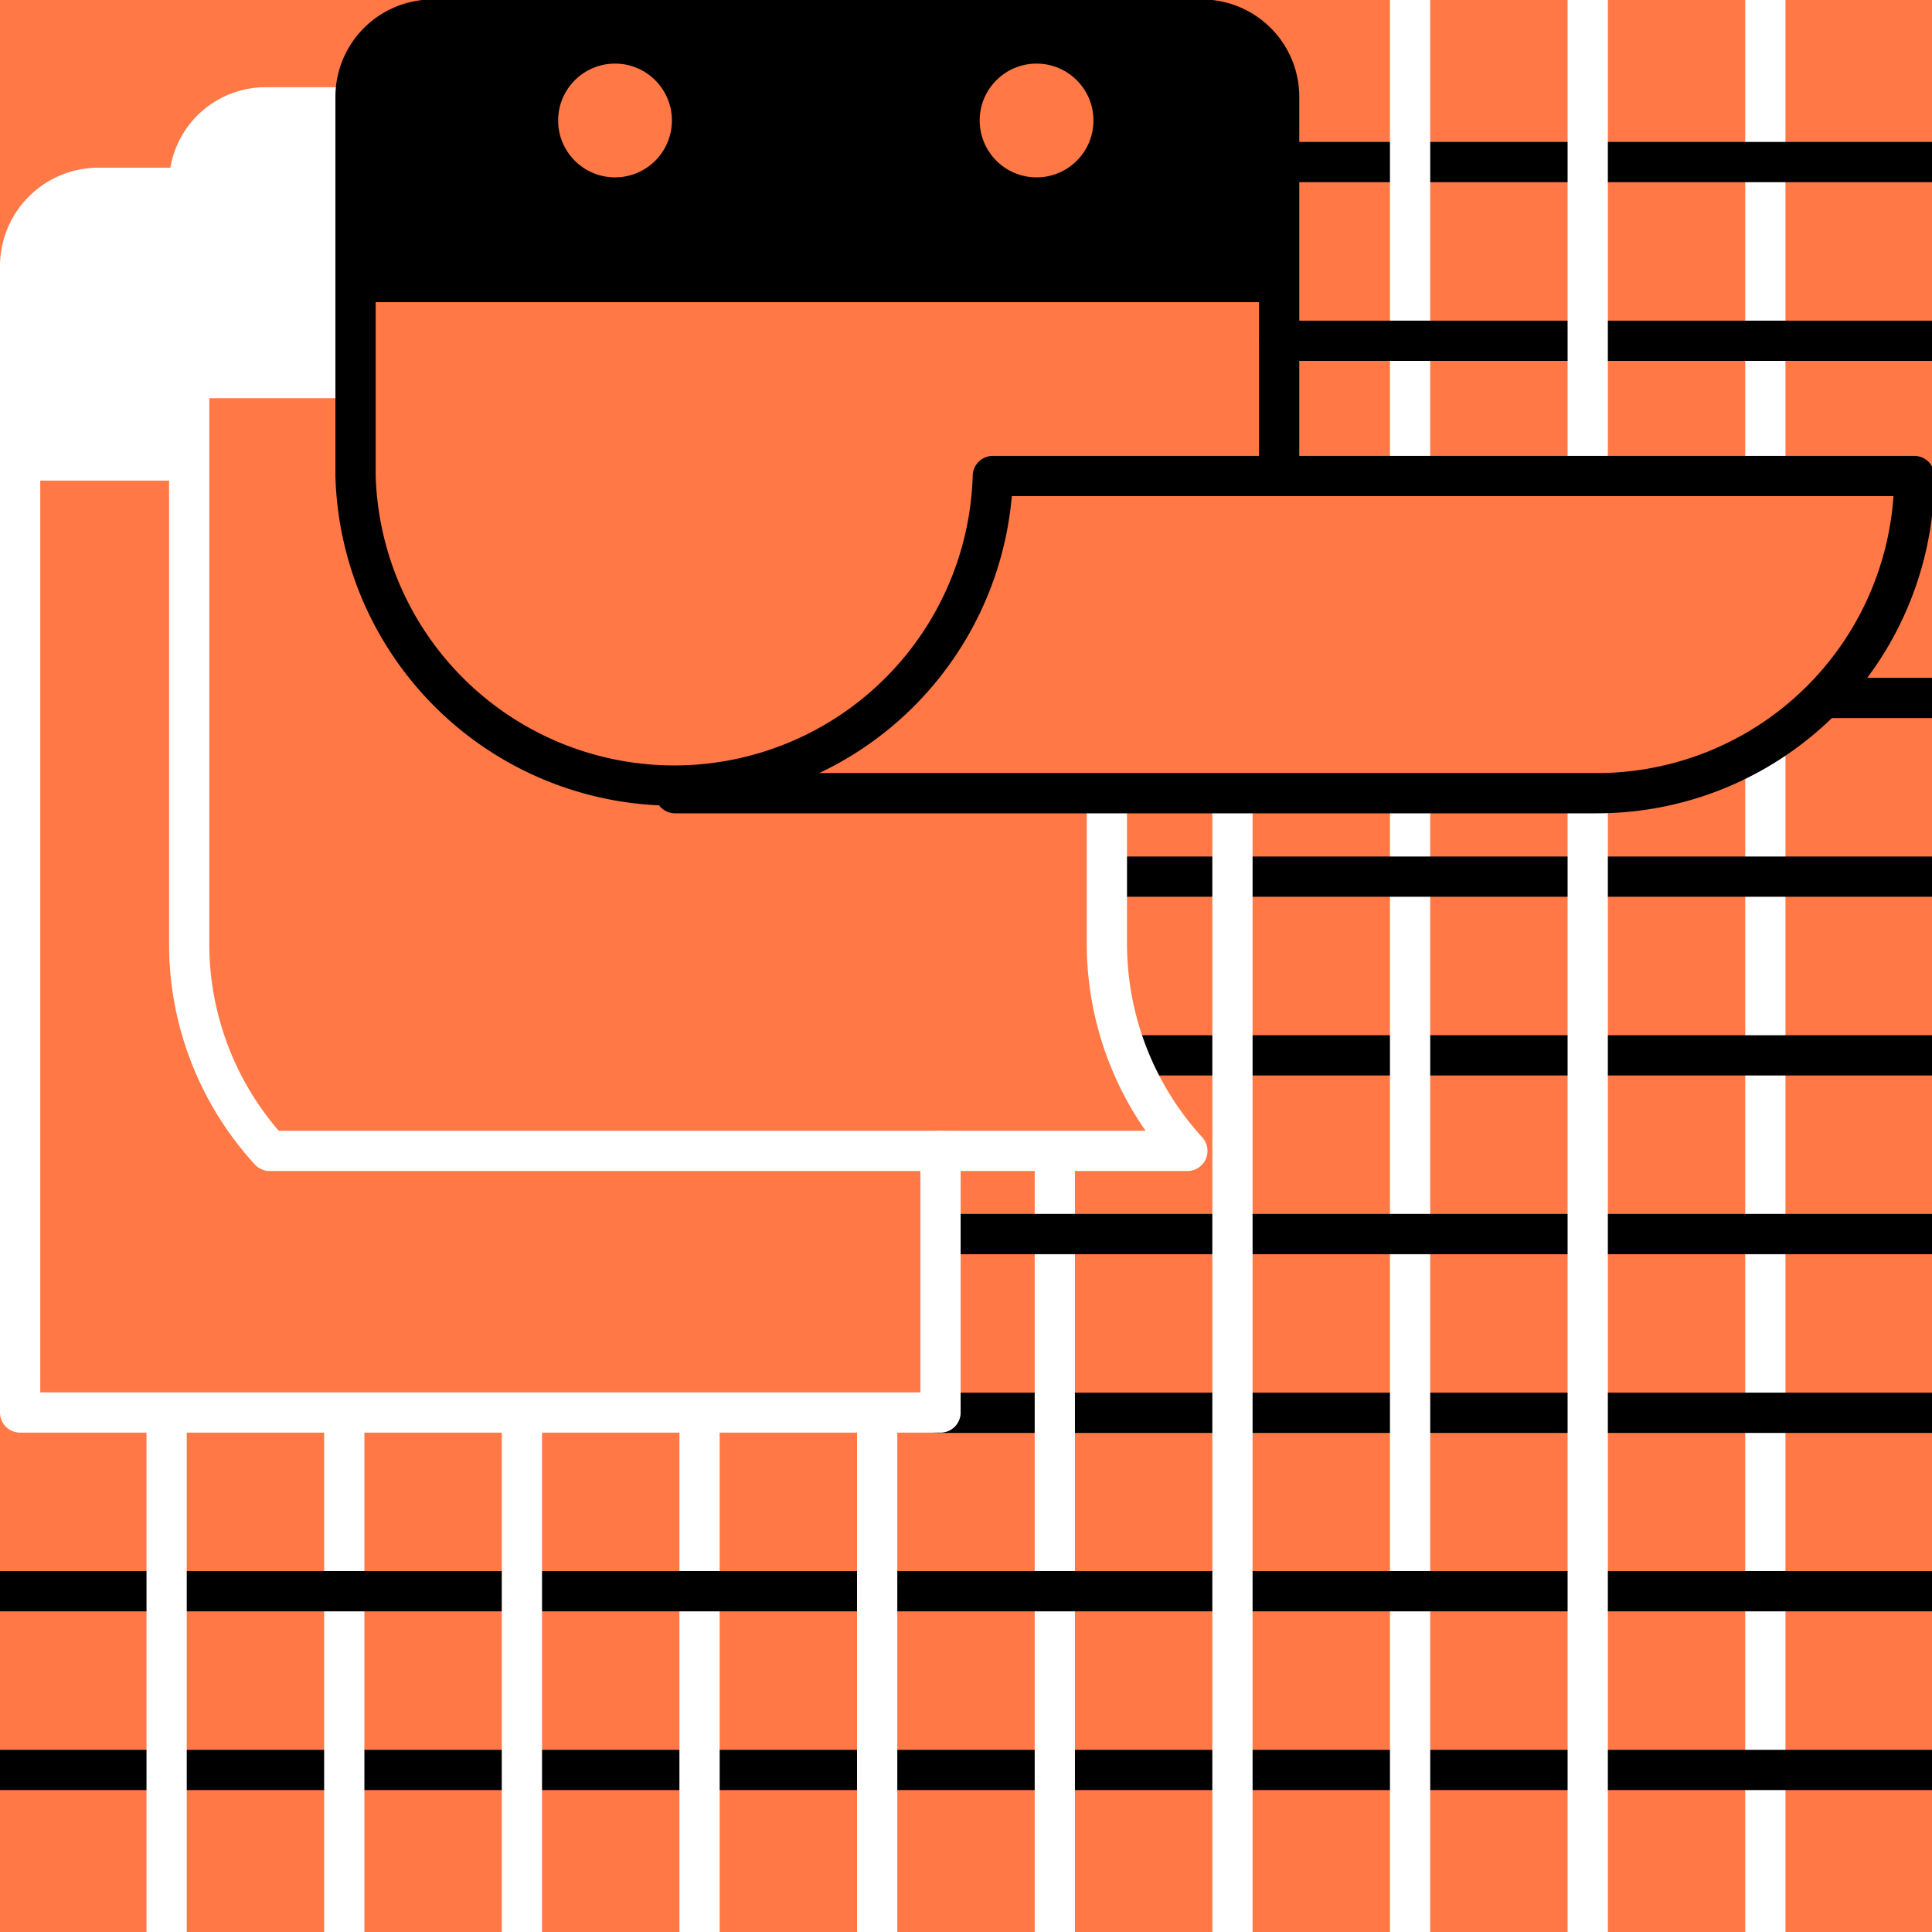 <svg xmlns="http://www.w3.org/2000/svg" xmlns:xlink="http://www.w3.org/1999/xlink" viewBox="0 0 72 72"><defs><style>.cls-1,.cls-4,.cls-5,.cls-7,.cls-8{fill:none;}.cls-2{clip-path:url(#clip-path);}.cls-3{fill:#ff7846;}.cls-4,.cls-6,.cls-7{stroke:#fff;}.cls-4,.cls-5,.cls-7,.cls-8{stroke-linecap:round;stroke-width:1.5px;}.cls-4,.cls-5,.cls-6{stroke-miterlimit:10;}.cls-5,.cls-8{stroke:#000;}.cls-6{fill:#fff;}.cls-7,.cls-8{stroke-linejoin:round;}</style><clipPath id="clip-path"><rect class="cls-1" width="72" height="72"/></clipPath></defs><g id="Calque_5" data-name="Calque 5"><g class="cls-2"><rect class="cls-3" width="72" height="72"/><line class="cls-4" x1="65.79" y1="73.72" x2="65.79" y2="28.18"/><line class="cls-4" x1="65.79" y1="-2.03" x2="65.79" y2="17.62"/><line class="cls-5" x1="74.69" y1="65.96" x2="-2.94" y2="65.96"/><line class="cls-5" x1="74.69" y1="52.65" x2="34.96" y2="52.65"/><line class="cls-5" x1="42.12" y1="39.33" x2="75.91" y2="39.33"/><line class="cls-5" x1="75.19" y1="26.01" x2="68.15" y2="26.01"/><line class="cls-5" x1="74.69" y1="6.04" x2="47.67" y2="6.04"/><line class="cls-4" x1="52.55" y1="73.72" x2="52.55" y2="29.65"/><line class="cls-4" x1="52.55" y1="-2.03" x2="52.55" y2="16.99"/><line class="cls-4" x1="39.31" y1="73.72" x2="39.31" y2="43.76"/><line class="cls-4" x1="26.07" y1="73.72" x2="26.07" y2="52.65"/><line class="cls-4" x1="12.83" y1="73.72" x2="12.83" y2="52.65"/><line class="cls-5" x1="74.69" y1="59.3" x2="-2.94" y2="59.3"/><line class="cls-5" x1="74.69" y1="45.99" x2="35.05" y2="45.99"/><path class="cls-6" d="M32.2,7H3.69A2.85,2.85,0,0,0,.84,9.88v7.53H7.05V10l28-.16h0A2.86,2.86,0,0,0,32.2,7Z"/><path class="cls-7" d="M35.05,42.89v9.75H.75V9.93A2.92,2.92,0,0,1,3.67,7H32.19a2.86,2.86,0,0,1,2.86,2.85h0"/><path class="cls-6" d="M38.4,4H9.9A2.85,2.85,0,0,0,7.05,6.8v7.54h6.2V8.76h28v-2A2.85,2.85,0,0,0,38.4,4Z"/><line class="cls-5" x1="74.69" y1="32.67" x2="41.83" y2="32.67"/><path class="cls-7" d="M41.25,9.81v-3A2.85,2.85,0,0,0,38.4,4H9.9A2.85,2.85,0,0,0,7.05,6.8V35.21a11.41,11.41,0,0,0,3,7.68h34.2a11.46,11.46,0,0,1-3-7.68V29.83"/><path d="M44.61.73H16.1a2.88,2.88,0,0,0-2.85,2.89v7.64H47.46V3.62A2.88,2.88,0,0,0,44.61.73Z"/><circle class="cls-3" cx="22.92" cy="4.49" r="2.12"/><circle class="cls-3" cx="38.63" cy="4.49" r="2.12"/><line class="cls-5" x1="74.69" y1="12.7" x2="47.67" y2="12.7"/><line class="cls-4" x1="59.17" y1="73.72" x2="59.17" y2="29.65"/><line class="cls-4" x1="59.17" y1="-2.03" x2="59.17" y2="16.99"/><line class="cls-4" x1="45.93" y1="73.72" x2="45.93" y2="29.65"/><path class="cls-8" d="M25.16,29.56H59.5A11.83,11.83,0,0,0,71.34,17.74H37a11.88,11.88,0,0,1-23.75,0h0V3.6A2.88,2.88,0,0,1,16.12.73H44.8A2.88,2.88,0,0,1,47.67,3.6V17.74"/><line class="cls-4" x1="32.69" y1="73.72" x2="32.69" y2="52.65"/><line class="cls-4" x1="19.45" y1="73.72" x2="19.45" y2="52.65"/><line class="cls-4" x1="6.21" y1="73.72" x2="6.21" y2="52.65"/></g></g></svg>